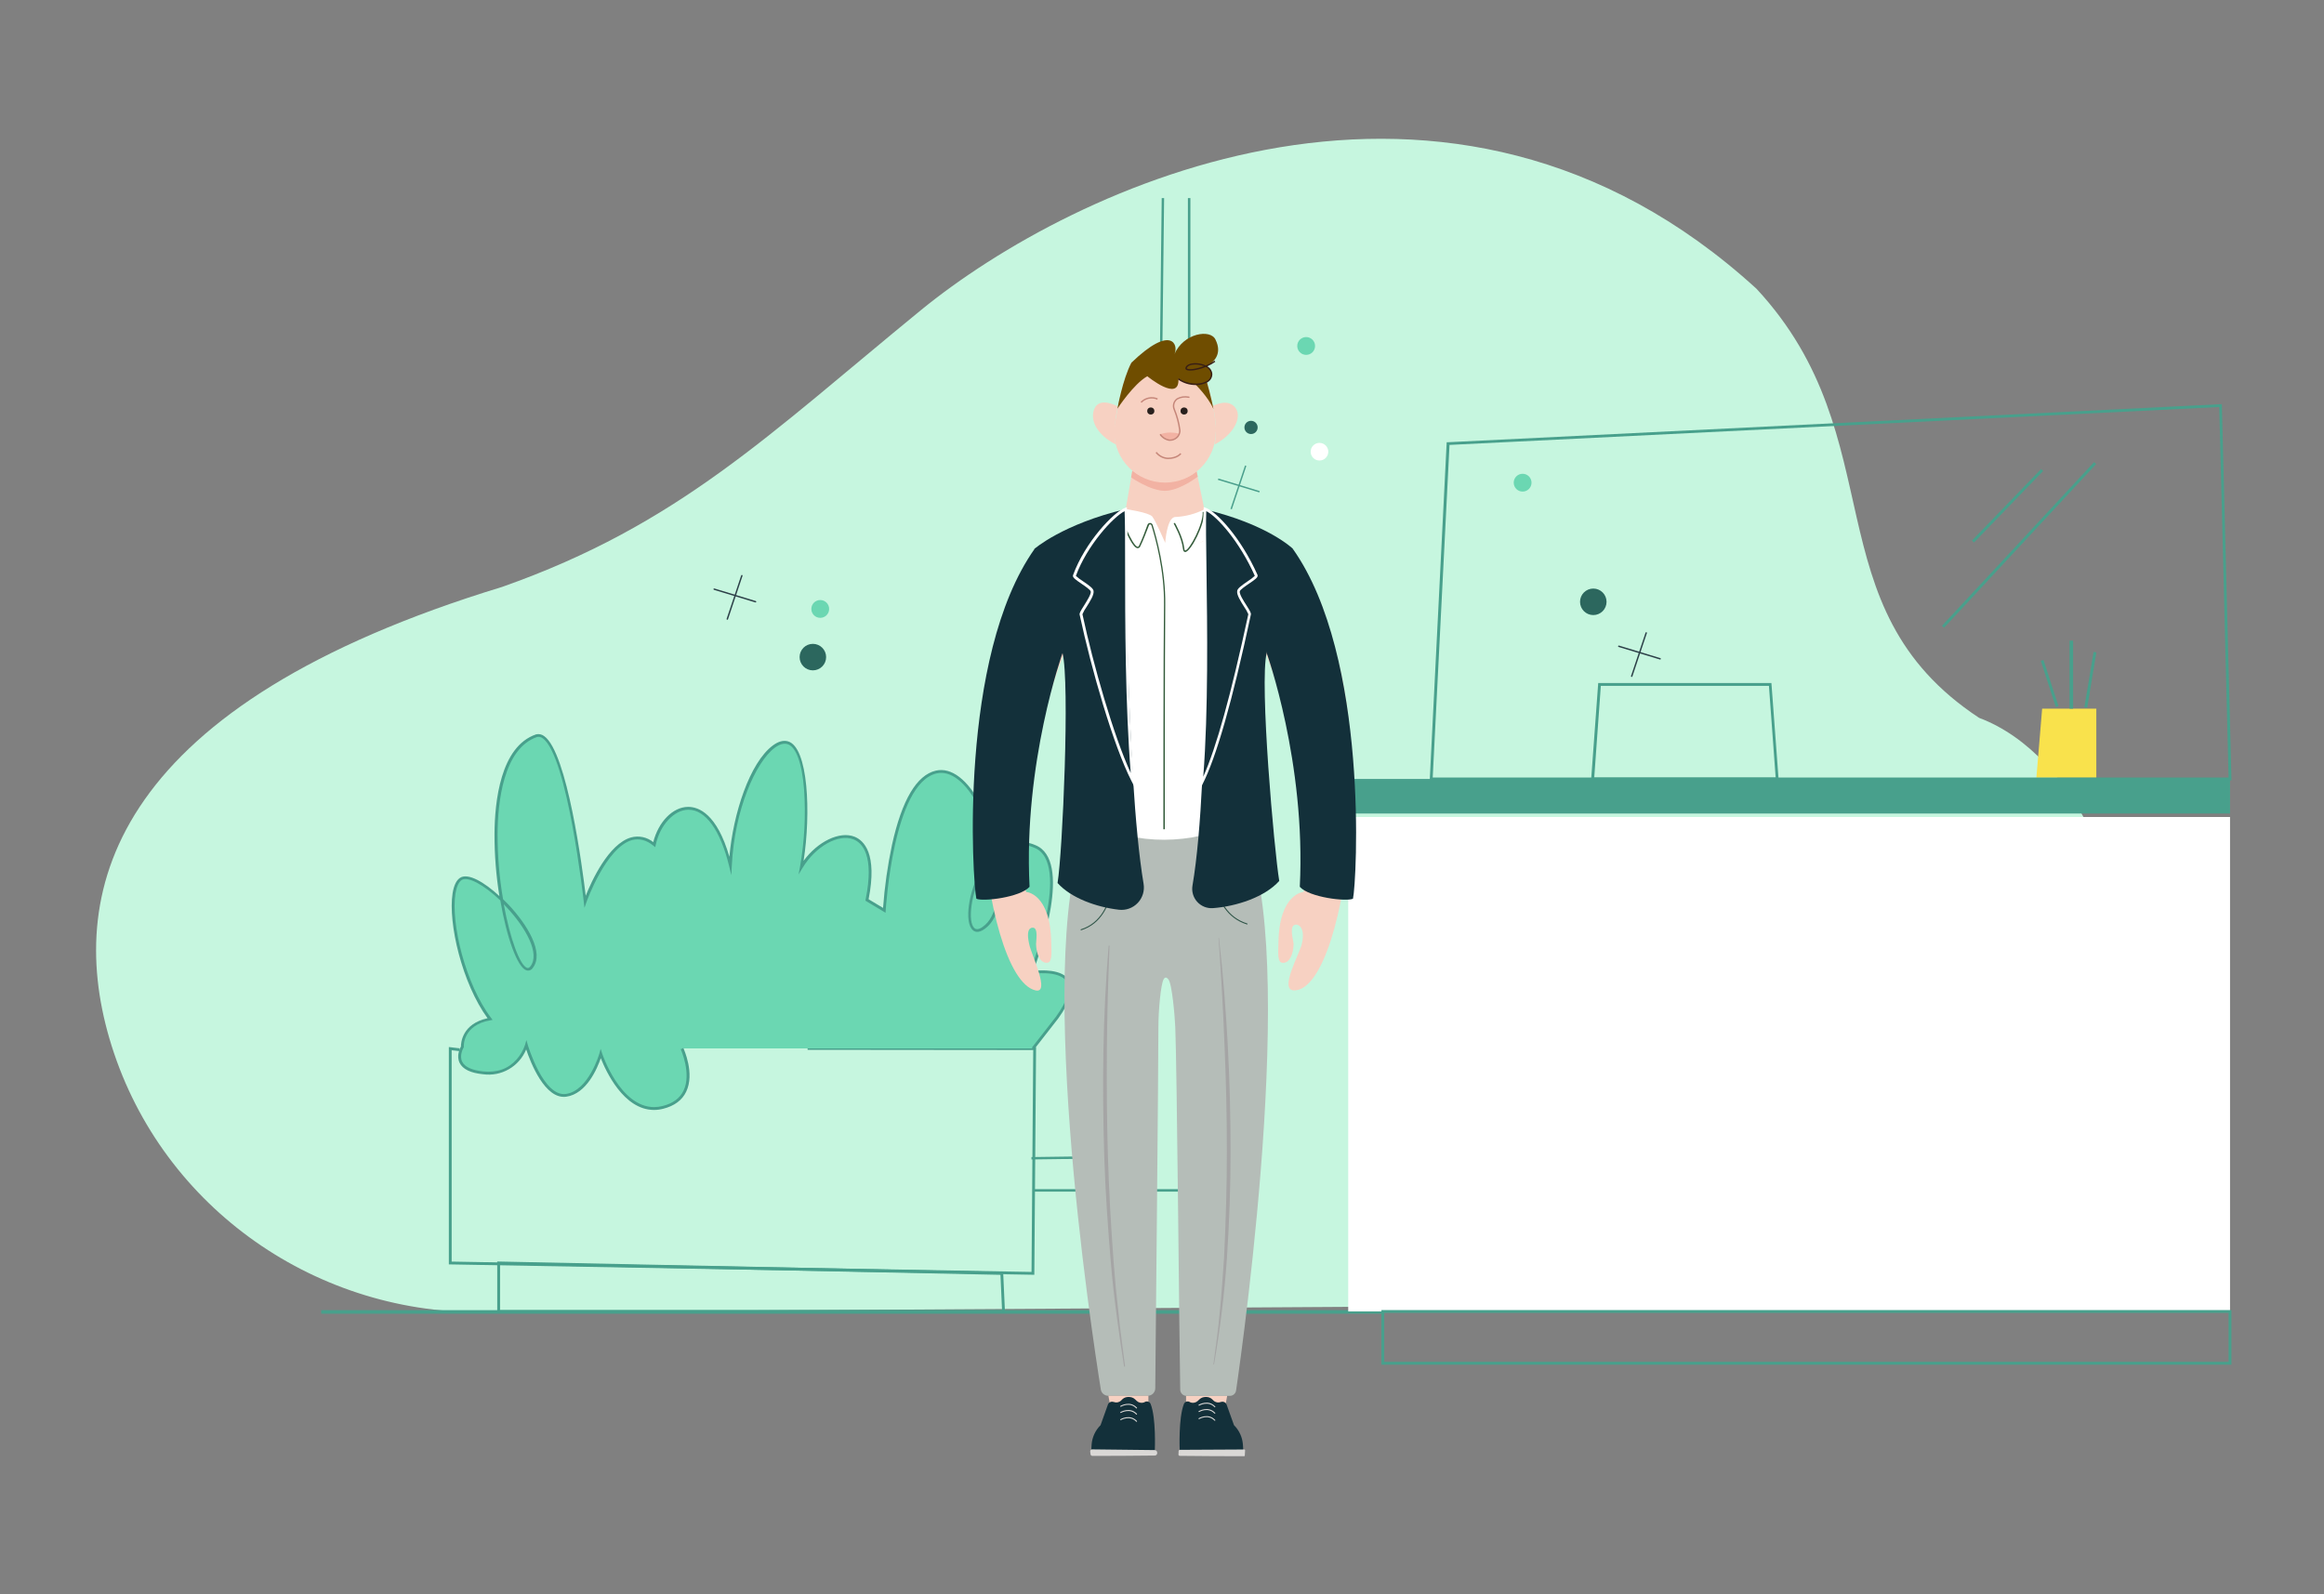 <?xml version="1.0" encoding="UTF-8"?>
<svg width="653px" height="448px" viewBox="0 0 653 448" version="1.1" xmlns="http://www.w3.org/2000/svg" xmlns:xlink="http://www.w3.org/1999/xlink">
    <rect x="0" y="0" width="653" height="448" fill="#808080" stroke="none"/>
    <title>Ilustracion_banco_Gestor mostrador</title>
    <g id="Ilustracion_banco_Gestor-mostrador" stroke="none" stroke-width="1" fill="none" fill-rule="evenodd">
        <g transform="translate(27, 39)" fill-rule="nonzero">
            <g id="fondo">
                <path d="M423.568,327.822 L108.227,329.762 C60.195,330.054 17.16,298.893 3.72,252.776 C-8.751,209.986 5.857,158.952 114.129,125.925 C163.67,108.45 188.921,83.183 231.687,48.217 C274.452,13.252 379.841,-37.012 466.532,42.141 C505.731,84.35 481.624,131.469 529.1,162.741 C583.367,183.099 608.864,327.274 423.568,327.822 Z" id="Path" fill="#C6F6DF"></path>
                <polygon id="Path" fill="#48A08C" points="307.48 295.883 263.578 295.883 263.578 295.184 306.781 295.184 306.781 16.667 307.48 16.667"></polygon>
                <polygon id="Path" fill="#48A08C" points="262.824 286.836 262.816 286.169 296.328 285.716 299.417 16.667 300.093 16.675 296.995 286.383"></polygon>
                <rect id="Rectangle" fill="#48A08C" x="63.253" y="329.188" width="298.295" height="1"></rect>
                <polygon id="Path" fill="#48A08C" points="263.626 319.252 263.229 319.244 99.116 316.329 99.116 255.246 102.167 255.612 102.071 256.398 99.911 256.144 99.911 315.542 262.84 318.449 263.316 256.088 199.922 256.025 199.922 255.23 264.118 255.294"></polygon>
                <path d="M255.389,329.959 L112.715,329.959 L112.715,315.526 L113.12,315.526 L254.865,318.449 L255.389,329.959 Z M113.509,329.165 L254.555,329.165 L254.11,319.26 L113.517,316.36 L113.509,329.165 Z" id="Shape" fill="#48A08C"></path>
                <path d="M102.913,255.206 C102.913,255.206 102.429,248.892 110.69,247.438 C101.452,235.293 97.568,211.488 102.429,208.08 C107.29,204.672 128.172,225.555 122.342,232.862 C116.512,240.17 102.429,175.045 123.804,167.729 C132.064,165.783 137.402,214.371 137.402,214.371 C137.402,214.371 146.14,189.589 156.839,198.334 C159.27,187.158 172.384,180.359 178.214,204.164 C179.183,184.243 188.421,168.214 194.243,169.675 C200.065,171.137 200.597,191.535 198.135,204.625 C204.934,193.457 221.456,190.049 216.595,213.855 L221.456,216.77 C221.456,216.77 223.394,180.819 236.024,177.904 C248.653,174.989 259.853,212.401 250.115,221.146 C240.376,229.892 246.231,191.995 263.721,198.795 C274.889,203.171 262.744,234.26 262.744,234.26 C262.744,234.26 281.212,231.345 270.036,246.89 L263.237,255.627 L164.583,255.627 C164.583,255.627 170.898,269.234 159.238,272.149 C147.577,275.064 141.763,257.057 141.763,257.057 C141.763,257.057 138.848,267.741 132.049,268.718 C125.249,269.695 120.896,254.722 120.896,254.722 C120.896,254.722 118.466,263.459 108.751,262.498 C99.037,261.537 102.913,255.206 102.913,255.206 Z" id="Path" fill="#6BD7B2"></path>
                <path d="M156.767,272.927 C148.213,272.927 143.209,261.95 141.811,258.384 C140.834,261.211 137.839,268.392 132.12,269.202 C126.099,270.076 122.024,259.448 120.849,255.921 C118.869,260.747 113.869,263.615 108.704,262.887 C105.225,262.546 103.024,261.474 102.151,259.71 C101.174,257.732 102.23,255.604 102.516,255.095 C102.516,254.182 102.754,248.741 109.991,247.152 C102.842,237.374 98.87,220.424 100.165,212.075 C100.507,209.907 101.19,208.445 102.198,207.738 C104.462,206.15 109.149,208.97 113.319,212.814 C112.393,207.051 111.933,201.224 111.945,195.387 C111.992,186.395 113.581,170.763 123.637,167.372 C124.433,167.187 125.271,167.371 125.916,167.872 C132.398,172.455 136.648,204.943 137.577,212.727 C139.166,208.708 143.987,198.119 150.334,196.34 C152.498,195.754 154.812,196.245 156.553,197.659 C158.007,191.94 162.034,187.809 166.299,187.754 L166.387,187.754 C169.302,187.754 174.457,189.676 177.944,201.773 C179,189.708 183.623,175.339 190.16,170.493 C191.646,169.389 193.036,168.992 194.307,169.31 C200.192,170.787 200.86,189.803 198.794,202.909 C202.766,197.492 208.89,194.497 213.092,196.134 C215.673,197.15 219.605,200.78 217.063,213.712 L221.122,216.142 C221.556,210.177 222.397,204.248 223.64,198.397 C226.413,185.823 230.559,178.818 235.96,177.571 C240.305,176.562 244.944,180.104 248.669,187.277 C250.703,191.301 252.204,195.574 253.133,199.986 C256.141,197.495 260.297,196.914 263.872,198.485 C274.524,202.655 265.072,229.272 263.364,233.839 C265.397,233.617 271.418,233.252 273.404,236.469 C274.834,238.788 273.809,242.386 270.362,247.184 L263.554,255.921 L262.927,255.437 L269.726,246.699 C272.959,242.204 273.968,238.891 272.729,236.874 C270.656,233.514 262.895,234.689 262.816,234.705 L262.133,234.809 L262.387,234.165 C262.506,233.855 274.262,203.394 263.578,199.216 C260.137,197.703 256.131,198.323 253.308,200.804 C253.677,202.617 253.942,204.45 254.102,206.293 C254.674,213.442 253.363,218.795 250.417,221.448 C248.359,223.299 247.096,223.037 246.397,222.441 C243.863,220.376 245.079,211.488 248.78,205.141 C249.756,203.412 250.997,201.847 252.458,200.502 C251.552,196.037 250.048,191.714 247.986,187.65 C244.435,180.827 240.122,177.436 236.159,178.349 C223.958,181.161 221.909,216.476 221.861,216.849 L221.821,217.508 L216.158,214.109 L216.214,213.831 C218.779,201.257 215.189,197.818 212.814,196.888 C208.604,195.236 202.17,198.818 198.516,204.887 L197.388,206.738 L197.786,204.609 C199.05,197.43 199.434,190.124 198.929,182.853 C198.342,175.347 196.61,170.692 194.164,170.088 C193.139,169.834 191.971,170.184 190.692,171.137 C185.363,175.108 179.389,188.548 178.627,204.22 L178.492,206.944 L177.848,204.291 C175.394,194.283 171.24,188.556 166.45,188.556 L166.371,188.556 C162.399,188.604 158.428,192.853 157.244,198.445 L157.109,199.081 L156.601,198.667 C154.647,197.079 152.629,196.547 150.604,197.079 C143.296,199.12 137.847,214.339 137.799,214.49 L137.22,216.134 L137.029,214.403 C136.981,213.99 132.446,173.393 125.511,168.5 C125.067,168.139 124.484,167.996 123.923,168.11 C114.391,171.367 112.858,186.586 112.802,195.363 C112.795,201.51 113.314,207.645 114.351,213.704 C114.899,214.228 115.432,214.768 115.94,215.292 C121.151,220.853 126.044,228.796 122.676,233.045 C122.291,233.65 121.541,233.91 120.865,233.673 C118.371,232.791 115.376,224.538 113.581,214.045 C108.942,209.613 104.367,207.151 102.667,208.342 C101.873,208.914 101.269,210.233 100.967,212.147 C99.665,220.495 103.771,237.565 111.015,247.097 L111.412,247.621 L110.769,247.732 C102.961,249.106 103.318,255.024 103.326,255.079 L103.326,255.294 L103.263,255.405 C103.263,255.405 101.976,257.55 102.874,259.377 C103.62,260.87 105.606,261.759 108.791,262.109 C112.675,262.498 115.821,261.362 118.148,258.741 C119.211,257.544 120.021,256.144 120.531,254.627 L120.904,253.284 L121.294,254.619 C121.333,254.77 125.662,269.345 132.033,268.424 C138.403,267.502 141.39,257.16 141.421,257.057 L141.771,255.77 L142.184,257.033 C142.232,257.2 147.204,272.125 156.799,272.125 C157.603,272.119 158.403,272.015 159.182,271.815 C162.066,271.101 164.043,269.639 165.076,267.478 C167.371,262.673 164.282,255.921 164.282,255.85 L165.004,255.516 C165.139,255.81 168.277,262.665 165.799,267.82 C164.655,270.203 162.494,271.792 159.373,272.586 C158.522,272.809 157.647,272.924 156.767,272.927 Z M114.542,215.102 C116.329,224.872 119.093,232.283 121.087,232.99 C121.309,233.061 121.619,233.093 122.001,232.608 C124.86,229.042 120.698,221.647 115.312,215.928 L114.542,215.102 Z M252.569,201.471 C251.325,202.689 250.256,204.074 249.392,205.586 C245.73,211.893 244.833,220.241 246.834,221.869 C247.668,222.544 248.915,221.718 249.821,220.908 C253.546,217.564 254.118,209.637 252.601,201.471 L252.569,201.471 Z" id="Shape" fill="#48A08C"></path>
                <rect id="Rectangle" fill="#48A08C" x="343.081" y="179.906" width="256.514" height="9.714"></rect>
                <rect id="Rectangle" fill="#FFFFFF" x="351.826" y="190.597" width="247.769" height="138.941"></rect>
                <path d="M599.992,344.511 L361.151,344.511 L361.151,329.165 L599.992,329.165 L599.992,344.511 Z M361.945,343.716 L599.198,343.716 L599.198,329.959 L361.945,329.959 L361.945,343.716 Z" id="Shape" fill="#48A08C"></path>
                <polygon id="Rectangle" fill="#48A08C" transform="translate(537.086, 103.134) rotate(-45.95) translate(-537.086, -103.134) " points="523.114 102.737 551.058 102.737 551.058 103.532 523.114 103.532"></polygon>
                <polygon id="Rectangle" fill="#48A08C" transform="translate(540.319, 114.138) rotate(-47.1) translate(-540.319, -114.138) " points="508.924 113.741 571.714 113.741 571.714 114.536 508.924 114.536"></polygon>
                <polygon id="Path" fill="#F9E24C" points="562.024 179.58 545.185 179.58 546.805 160.151 562.024 160.151"></polygon>
                <polygon id="Rectangle" fill="#48A08C" transform="translate(548.908, 153.078) rotate(-18) translate(-548.908, -153.078) " points="548.511 146.267 549.305 146.267 549.305 159.889 548.511 159.889"></polygon>
                <rect id="Rectangle" fill="#48A08C" x="554.502" y="141.04" width="1" height="19.111"></rect>
                <polygon id="Rectangle" fill="#48A08C" transform="translate(560.361, 152.035) rotate(-80.56) translate(-560.361, -152.035) " points="552.481 151.637 568.24 151.637 568.24 152.432 552.481 152.432"></polygon>
                <path d="M600,180.303 L374.726,180.303 L379.492,85.28 L379.849,85.28 L597.307,74.573 L597.307,74.986 L600,180.303 Z M375.568,179.509 L599.19,179.509 L596.569,75.383 L380.286,86.034 L375.568,179.509 Z" id="Shape" fill="#48A08C"></path>
                <path d="M472.775,180.303 L420.065,180.303 L422.067,152.947 L470.734,152.947 L472.775,180.303 Z M420.955,179.509 L471.926,179.509 L470.035,153.741 L422.805,153.741 L420.955,179.509 Z" id="Shape" fill="#48A08C"></path>
                <path d="M439.414,146.338 L439.414,146.338 L427.778,142.804 C427.676,142.77 427.619,142.66 427.651,142.557 C427.681,142.452 427.792,142.392 427.897,142.422 L439.526,145.957 C439.621,145.985 439.681,146.078 439.667,146.176 C439.653,146.274 439.569,146.346 439.47,146.346 L439.414,146.338 Z" id="Path" fill="#2C4048"></path>
                <path d="M431.471,151.239 L431.408,151.239 C431.357,151.223 431.315,151.187 431.291,151.139 C431.267,151.091 431.263,151.036 431.281,150.985 L435.371,138.792 C435.406,138.69 435.515,138.634 435.618,138.665 C435.669,138.682 435.711,138.718 435.735,138.766 C435.759,138.814 435.762,138.869 435.745,138.92 L431.662,151.112 C431.632,151.191 431.555,151.242 431.471,151.239 Z" id="Path" fill="#2C4048"></path>
                <path d="M185.323,130.293 L185.236,130.293 L173.607,126.759 C173.555,126.746 173.511,126.712 173.485,126.665 C173.46,126.618 173.455,126.563 173.472,126.512 C173.502,126.407 173.613,126.347 173.718,126.377 L185.355,129.912 C185.451,129.94 185.512,130.036 185.496,130.135 C185.479,130.234 185.392,130.306 185.291,130.301 L185.323,130.293 Z" id="Path" fill="#2C4048"></path>
                <path d="M177.364,135.162 L177.292,135.162 C177.19,135.128 177.134,135.019 177.165,134.916 L181.264,122.708 C181.298,122.606 181.407,122.549 181.51,122.581 C181.563,122.595 181.606,122.631 181.631,122.679 C181.655,122.728 181.657,122.784 181.637,122.835 L177.555,135.027 C177.527,135.109 177.45,135.164 177.364,135.162 Z" id="Path" fill="#2C4048"></path>
                <circle id="Oval" fill="#FFFFFF" cx="343.748" cy="87.941" r="2.478"></circle>
                <circle id="Oval" fill="#FFFFFF" cx="281.109" cy="136.346" r="2.478"></circle>
                <circle id="Oval" fill="#6BD7B2" cx="340.007" cy="58.226" r="2.502"></circle>
                <circle id="Oval" fill="#6BD7B2" cx="203.473" cy="132.128" r="2.502"></circle>
                <circle id="Oval" fill="#6BD7B2" cx="400.827" cy="96.646" r="2.502"></circle>
                <circle id="Oval" fill="#2C675E" cx="420.685" cy="130.127" r="3.725"></circle>
                <circle id="Oval" fill="#2C675E" cx="201.4" cy="145.663" r="3.725"></circle>
                <circle id="Oval" fill="#2C675E" cx="324.518" cy="81.118" r="1.859"></circle>
                <circle id="Oval" fill="#2C675E" cx="278.003" cy="130.961" r="1.859"></circle>
                <polygon id="Rectangle" fill="#499E8B" transform="translate(321.08, 97.429) rotate(-73.11) translate(-321.08, -97.429) " points="320.881 91.353 321.278 91.353 321.278 103.506 320.881 103.506"></polygon>
                <polygon id="Path" fill="#499E8B" points="319.124 104.129 318.743 104.01 322.834 91.809 323.207 91.936"></polygon>
            </g>
            <g id="personaje" transform="translate(246.337, 54.82)">
                <polygon id="Path" fill="#F7D1C2" points="59.919 298.428 59.943 303.464 70.563 303.464 71.492 298.373"></polygon>
                <path d="M32.793,137.39 C16.367,169.957 33.524,281.303 35.971,296.665 C36.138,297.68 37.015,298.426 38.044,298.428 L49.164,298.428 C50.314,298.428 51.252,297.505 51.269,296.355 C51.404,282.725 52.151,206.296 52.151,194.811 C52.151,190.1 52.818,182.809 53.62,181.379 C53.993,180.727 54.454,180.775 54.939,181.379 C56.027,182.658 56.774,192.086 56.893,194.834 C57.377,206.415 58.029,284.115 58.283,296.728 C58.3,297.689 59.086,298.457 60.046,298.452 L72.231,298.452 C73.109,298.457 73.855,297.812 73.978,296.943 C76.115,282.296 92.494,165.405 74.82,137.477 C61.404,141.512 46.336,142.767 32.793,137.39 Z" id="Path" fill="#B5BDB8"></path>
                <path d="M30.426,167.605 C30.366,167.603 30.313,167.566 30.291,167.51 C30.279,167.474 30.282,167.435 30.301,167.402 C30.319,167.369 30.35,167.344 30.387,167.335 C41.563,163.84 39.378,146.278 39.354,146.103 C39.35,146.066 39.361,146.027 39.385,145.998 C39.409,145.968 39.443,145.949 39.481,145.945 C39.518,145.938 39.555,145.947 39.584,145.97 C39.613,145.993 39.631,146.027 39.632,146.064 C39.632,146.246 41.872,164.039 30.466,167.598 L30.426,167.605 Z" id="Path" fill="#2C5245"></path>
                <path d="M77.06,165.969 L77.021,165.969 C65.622,162.403 67.37,146.111 67.393,145.937 C67.395,145.9 67.413,145.865 67.442,145.843 C67.471,145.82 67.508,145.811 67.544,145.818 C67.582,145.819 67.617,145.837 67.641,145.865 C67.665,145.894 67.676,145.931 67.672,145.968 C67.672,146.135 65.924,162.204 77.1,165.699 C77.137,165.708 77.168,165.732 77.186,165.766 C77.204,165.799 77.208,165.838 77.195,165.874 C77.177,165.933 77.122,165.972 77.06,165.969 Z" id="Path" fill="#2C5245"></path>
                <polygon id="Path" fill="#F7D1C2" points="49.347 298.428 49.315 303.567 39.053 303.528 38.099 298.428"></polygon>
                <path d="M51.15,313.536 L51.15,313.536 C51.11,313.536 51.245,314.33 51.237,315.204 L33.357,315.204 C33.448,314.605 33.432,313.994 33.31,313.401 L33.31,313.401 L33.389,312.114 L33.389,312.066 C33.561,310.033 34.451,308.127 35.899,306.689 L37.964,300.914 C38.199,300.272 38.91,299.941 39.553,300.176 L39.632,300.176 C40.339,300.452 41.141,300.287 41.682,299.755 L41.952,299.485 C42.298,299.133 42.745,298.897 43.231,298.809 C43.715,298.729 44.211,298.756 44.684,298.889 C45.037,298.999 45.358,299.193 45.621,299.453 L46.042,299.858 C46.575,300.36 47.336,300.539 48.036,300.327 L48.425,300.136 C48.709,299.999 49.037,299.986 49.331,300.101 C49.625,300.215 49.858,300.447 49.974,300.74 C51.531,304.711 51.15,313.536 51.15,313.536 Z" id="Path" fill="#13303A"></path>
                <path d="M58.132,313.536 L58.132,313.536 C58.18,313.536 58.037,314.33 58.044,315.204 L75.924,315.204 C75.828,314.605 75.847,313.993 75.98,313.401 L75.98,313.401 L75.893,312.114 L75.893,312.066 C75.727,310.033 74.839,308.126 73.391,306.689 L71.317,300.914 C71.083,300.272 70.371,299.941 69.729,300.176 L69.649,300.176 C68.946,300.453 68.145,300.288 67.608,299.755 L67.33,299.485 C66.986,299.134 66.542,298.898 66.059,298.809 C65.572,298.728 65.073,298.756 64.598,298.889 C64.247,299 63.928,299.193 63.668,299.453 L63.239,299.858 C62.707,300.36 61.946,300.539 61.246,300.327 L60.864,300.136 C60.58,299.999 60.252,299.986 59.958,300.101 C59.665,300.215 59.432,300.447 59.315,300.74 C57.759,304.711 58.132,313.536 58.132,313.536 Z" id="Path" fill="#13303A"></path>
                <path d="M32.984,314.06 C32.973,313.912 33.025,313.765 33.128,313.658 C33.231,313.55 33.375,313.491 33.524,313.496 L51.126,313.695 C51.316,313.699 51.496,313.78 51.624,313.919 C51.753,314.058 51.82,314.244 51.809,314.434 C51.813,314.51 51.813,314.587 51.809,314.664 C51.749,314.984 51.475,315.218 51.15,315.228 C48.6,315.299 36.225,315.323 33.612,315.331 C33.335,315.332 33.104,315.122 33.079,314.847 C33.032,314.608 33,314.314 32.984,314.06 Z" id="Path" fill="#DAD8D6"></path>
                <polyline id="Path" fill="#F7D1C2" points="44.883 38.157 42.317 53.066 65.821 52.947 62.763 38.157"></polyline>
                <path d="M44.827,38.435 C47.496,40.319 50.657,41.382 53.922,41.493 C55.717,41.493 59.951,41.286 62.858,38.554 L63.207,40.143 C63.207,40.143 58.052,44.114 53.962,44.114 C49.871,44.114 44.486,40.349 44.486,40.349 L44.827,38.435 Z" id="Path" fill="#F2B2A3"></path>
                <path d="M38.417,172.038 C38.02,181.911 37.742,191.752 37.67,201.618 C37.599,211.483 37.67,221.333 37.972,231.19 C38.274,241.047 38.83,250.889 39.561,260.714 L40.18,268.086 L40.975,275.441 L41.364,279.111 L41.833,282.772 L42.778,290.112 C42.785,290.149 42.776,290.187 42.753,290.217 C42.73,290.247 42.696,290.267 42.659,290.271 C42.623,290.278 42.586,290.27 42.556,290.249 C42.526,290.228 42.506,290.196 42.5,290.159 C40.975,280.405 39.593,270.619 38.767,260.77 C37.941,250.921 37.249,241.079 36.94,231.206 C36.63,221.333 36.535,211.459 36.701,201.586 C36.868,191.713 37.361,181.839 38.163,172.022 L38.163,172.022 C38.171,171.945 38.236,171.887 38.314,171.887 C38.38,171.906 38.424,171.969 38.417,172.038 L38.417,172.038 Z" id="Path" fill="#A5A5A5"></path>
                <path d="M69.165,169.798 C70.324,179.742 71.087,189.727 71.635,199.719 C72.183,209.712 72.429,219.736 72.429,229.744 C72.429,239.753 72.088,249.769 71.405,259.761 C70.722,269.754 69.506,279.706 67.791,289.572 C67.787,289.595 67.774,289.616 67.754,289.629 C67.735,289.643 67.711,289.648 67.687,289.643 C67.641,289.631 67.61,289.587 67.616,289.54 C68.267,284.583 69.014,279.643 69.411,274.655 C69.951,269.682 70.205,264.694 70.595,259.714 C71.079,249.729 71.389,239.737 71.389,229.744 C71.389,219.752 71.159,209.759 70.722,199.767 C70.523,194.771 70.309,189.783 70.007,184.786 C69.705,179.79 69.443,174.802 69.038,169.822 C69.036,169.798 69.043,169.775 69.058,169.757 C69.072,169.739 69.094,169.728 69.117,169.726 C69.144,169.74 69.163,169.767 69.165,169.798 L69.165,169.798 Z" id="Path" fill="#A5A5A5"></path>
                <path d="M14.953,156.827 C11.236,128.938 24.882,85.593 30.919,80.152 L15.152,71.351 C-6.366,94.99 2.03,180.855 17.614,184.508 C21.832,185.501 16.574,174.619 15.914,171.799 C14.778,167.034 16.351,166.883 16.86,166.883 C18.488,166.883 17.749,170.664 17.773,171.482 C17.852,174.286 18.877,176.796 20.791,176.74 C22.332,176.74 22.134,174.23 22.046,171.18 C21.848,157.129 14.953,156.827 14.953,156.827 Z" id="Path" fill="#F7D1C2"></path>
                <path d="M92.994,156.827 C96.704,128.938 83.065,85.593 77.021,80.152 L92.494,70.739 C116.132,97.111 105.997,184.508 90.301,184.508 C85.972,184.508 91.747,174.389 92.414,171.593 C93.55,166.827 91.493,166.033 90.977,166.033 C88.53,165.866 90.182,170.687 90.143,171.506 C90.063,174.309 89.038,176.819 87.124,176.764 C85.583,176.764 85.79,174.254 85.877,171.204 C86.068,157.129 92.994,156.827 92.994,156.827 Z" id="Path" fill="#F7D1C2"></path>
                <path d="M53.954,48.761 L53.692,48.761 C34.787,48.848 25.645,90.001 25.645,90.001 L32.793,137.422 C46.622,143.856 60.968,143.649 74.844,137.485 L81.993,90.001 C81.993,90.001 71.548,48.809 53.954,48.761 Z" id="Path" fill="#FFFFFF"></path>
                <path d="M38.187,50.985 C49.08,46.982 61.086,47.266 71.778,51.779 C71.778,51.779 68.418,60.374 54.073,60.374 C41.364,60.366 38.187,50.985 38.187,50.985 Z" id="Path" fill="#F7D1C2"></path>
                <circle id="Oval" fill="#F7D1C2" cx="54.009" cy="27.537" r="14.266"></circle>
                <path d="M39.775,27.537 C40.351,20.856 41.959,14.305 44.541,8.116 L63.819,8.116 C63.819,8.116 68.299,18.871 68.299,27.537" id="Path" fill="#F7D1C2"></path>
                <path d="M40.76,20.428 C40.76,20.428 35.669,17.489 34.16,21.055 C32.833,24.233 34.819,28.307 40.196,31.095 C39.815,29.864 39.577,25.353 40.76,20.428 Z" id="Path" fill="#F7D1C2"></path>
                <path d="M67.465,20.261 C67.465,20.261 71.913,17.775 73.97,21.055 C75.559,23.637 73.311,28.307 67.934,31.095 C68.307,29.864 68.649,25.194 67.465,20.261 Z" id="Path" fill="#F7D1C2"></path>
                <path d="M47.448,19.371 L47.139,19.117 C48.388,17.812 50.316,17.419 51.976,18.132 L51.841,18.506 C50.341,17.839 48.583,18.185 47.448,19.371 L47.448,19.371 Z" id="Path" fill="#C58679"></path>
                <path d="M58.116,28.109 C58.126,28.1 58.132,28.087 58.132,28.073 C58.132,28.059 58.126,28.046 58.116,28.037 C57.246,27.849 56.361,27.745 55.471,27.728 C54.546,27.745 53.628,27.898 52.746,28.18 C52.721,28.185 52.699,28.203 52.691,28.228 C52.683,28.253 52.689,28.28 52.707,28.299 C53.375,29.233 54.428,29.816 55.574,29.888 C56.869,29.872 57.909,28.419 58.116,28.109 Z" id="Path" fill="#F2B2A3"></path>
                <ellipse id="Oval" fill="#29211E" cx="50.014" cy="21.683" rx="1" ry="1"></ellipse>
                <ellipse id="Oval" fill="#29211E" cx="59.371" cy="21.683" rx="1" ry="1"></ellipse>
                <path d="M40.641,21.032 C40.641,21.032 45.129,14.113 49.037,11.913 C49.037,11.913 58.156,19.403 57.774,12.644 C61.341,15.281 67.306,14.359 67.139,11.262 C66.973,8.164 60.547,7.6 59.991,9.554 C59.435,11.508 72.04,9.451 68.212,1.658 C66.83,-1.463 59.18,-0.216 56.654,5.725 C57.878,3.199 55.924,-2.822 44.565,8.108 C42.111,12.731 40.641,21.032 40.641,21.032 Z" id="Path" fill="#6F4D00"></path>
                <path d="M54.796,35.202 C53.444,35.136 52.188,34.483 51.356,33.415 L51.674,33.177 C52.438,34.136 53.572,34.728 54.796,34.805 C57.314,34.805 58.267,33.534 58.275,33.518 L58.6,33.748 C58.561,33.812 57.536,35.202 54.796,35.202 Z" id="Path" fill="#C58679"></path>
                <path d="M55.423,30.079 L55.153,30.079 C54.065,29.888 53.102,29.263 52.484,28.347 L52.794,28.101 C53.352,28.938 54.227,29.511 55.217,29.69 C55.929,29.742 56.632,29.501 57.163,29.022 C57.745,28.529 58.043,27.779 57.957,27.021 C57.699,25.073 57.189,23.166 56.44,21.349 C55.922,20.194 56.299,18.833 57.338,18.108 C58.351,17.555 59.527,17.378 60.658,17.608 L60.833,17.608 L60.912,17.989 C60.81,18.014 60.704,18.014 60.602,17.989 C59.568,17.774 58.492,17.929 57.56,18.426 C56.676,19.042 56.359,20.202 56.805,21.182 C57.568,23.038 58.088,24.984 58.354,26.973 C58.453,27.854 58.111,28.728 57.441,29.308 C56.882,29.798 56.166,30.071 55.423,30.079 Z" id="Path" fill="#C58679"></path>
                <path d="M62.437,14.113 C62.437,14.113 66.099,17.6 67.632,21.151 C67.187,18.99 65.86,13.208 65.098,11.619 L62.437,14.113 Z" id="Path" fill="#6F4D00"></path>
                <path d="M62.62,14.391 C60.828,14.403 59.079,13.847 57.623,12.803 L57.862,12.485 C60.284,14.272 63.748,14.328 65.559,13.351 C66.387,12.992 66.919,12.172 66.909,11.269 C66.803,10.403 66.247,9.657 65.447,9.308 C63.065,10.285 60.682,10.571 59.967,10.102 C59.771,9.976 59.683,9.736 59.752,9.514 C60.07,8.418 61.841,8.108 63.35,8.283 C64.081,8.364 64.793,8.568 65.455,8.887 C66.318,8.525 67.139,8.07 67.902,7.528 L68.132,7.854 C67.431,8.353 66.68,8.779 65.892,9.125 C66.692,9.559 67.223,10.363 67.306,11.269 C67.326,12.333 66.697,13.301 65.718,13.716 C64.754,14.185 63.691,14.416 62.62,14.391 L62.62,14.391 Z M62.516,8.616 C61.269,8.616 60.316,8.99 60.134,9.609 C60.121,9.638 60.12,9.67 60.132,9.699 C60.144,9.727 60.168,9.75 60.197,9.76 C60.705,10.118 62.779,9.895 64.963,9.069 C64.435,8.861 63.882,8.725 63.319,8.664 C63.052,8.632 62.785,8.616 62.516,8.616 L62.516,8.616 Z" id="Shape" fill="#381E15"></path>
                <path d="M76.314,313.528 L58.195,313.623 C57.992,313.623 57.826,313.786 57.822,313.989 C57.822,314.259 57.822,314.632 57.782,314.91 C57.776,315.013 57.811,315.113 57.88,315.19 C57.949,315.266 58.045,315.311 58.148,315.315 C60.666,315.387 74.471,315.418 76.234,315.418 C76.284,315.421 76.333,315.402 76.369,315.368 C76.405,315.333 76.425,315.286 76.425,315.236 C76.425,314.878 76.504,314.1 76.512,313.727 C76.514,313.673 76.494,313.621 76.457,313.584 C76.419,313.546 76.367,313.526 76.314,313.528 Z" id="Path" fill="#DAD8D6"></path>
                <path d="M42.953,49.245 C42.953,49.245 49.498,50.183 50.435,51.35 C51.372,52.518 54.065,58.737 54.065,58.737 C54.065,58.737 54.51,51.589 56.877,51.469 C59.788,51.342 62.636,50.583 65.225,49.245 L65.074,58.03 C65.074,58.03 58.632,62.002 54.883,62.129 C51.134,62.256 43.167,60.143 43.167,60.143 L42.953,49.245" id="Path" fill="#FFFFFF"></path>
                <path d="M53.946,139.225 L53.549,139.225 C53.549,138.716 53.549,88.294 53.723,76.133 C53.858,66.514 51.301,57.316 50.189,53.805 C50.144,53.657 50.01,53.554 49.855,53.551 C49.697,53.537 49.55,53.636 49.506,53.789 C48.902,55.377 47.782,58.277 47.067,59.699 C46.96,60.017 46.664,60.233 46.328,60.239 C45.018,60.239 43.215,55.957 43.016,55.473 L43.382,55.314 C44.104,57.053 45.55,59.818 46.344,59.842 C46.4,59.842 46.551,59.842 46.71,59.524 C47.417,58.11 48.537,55.235 49.093,53.646 C49.204,53.337 49.504,53.137 49.831,53.153 C50.15,53.174 50.426,53.384 50.53,53.686 C51.642,57.212 54.216,66.466 54.081,76.133 C53.946,88.294 53.946,138.716 53.946,139.225 Z" id="Path" fill="#335B3A"></path>
                <path d="M59.673,61.311 C59.458,61.311 59.133,61.184 59.053,60.453 C58.712,57.196 56.464,53.368 56.44,53.304 L56.789,53.106 C56.877,53.265 59.093,57.077 59.45,60.39 C59.45,60.58 59.538,60.906 59.689,60.89 C60.904,60.787 64.82,53.368 64.59,50.056 L64.987,50.056 C65.217,53.439 61.301,61.176 59.72,61.319 L59.673,61.311 Z" id="Path" fill="#335B3A"></path>
                <path d="M46.011,305.752 C45.971,305.751 45.934,305.734 45.907,305.704 C44.128,303.814 41.658,305.243 41.626,305.259 C41.56,305.296 41.476,305.276 41.435,305.212 C41.398,305.145 41.419,305.062 41.483,305.021 C41.483,305.021 44.184,303.432 46.114,305.513 C46.167,305.569 46.167,305.657 46.114,305.712 C46.086,305.739 46.049,305.753 46.011,305.752 L46.011,305.752 Z" id="Path" fill="#DAD8D6"></path>
                <path d="M46.011,303.734 C45.971,303.733 45.934,303.716 45.907,303.687 C44.128,301.804 41.658,303.234 41.626,303.242 C41.595,303.262 41.557,303.268 41.521,303.259 C41.484,303.25 41.454,303.226 41.435,303.194 C41.398,303.128 41.419,303.044 41.483,303.003 C41.483,303.003 44.184,301.415 46.114,303.496 C46.167,303.551 46.167,303.639 46.114,303.694 C46.086,303.721 46.049,303.735 46.011,303.734 L46.011,303.734 Z" id="Path" fill="#DAD8D6"></path>
                <path d="M46.011,302.003 C45.971,302.002 45.934,301.984 45.907,301.955 C44.136,300.072 41.729,301.455 41.626,301.51 C41.56,301.547 41.476,301.526 41.435,301.462 C41.398,301.396 41.419,301.313 41.483,301.272 C41.483,301.272 44.184,299.683 46.114,301.764 C46.167,301.82 46.167,301.907 46.114,301.963 C46.086,301.989 46.049,302.004 46.011,302.003 L46.011,302.003 Z" id="Path" fill="#DAD8D6"></path>
                <path d="M68.005,305.426 C67.974,305.437 67.941,305.437 67.91,305.426 C66.131,303.536 63.732,304.918 63.628,304.981 C63.596,305.001 63.557,305.006 63.521,304.995 C63.485,304.985 63.455,304.959 63.438,304.926 C63.418,304.894 63.412,304.856 63.421,304.82 C63.43,304.784 63.453,304.753 63.485,304.735 C63.485,304.735 66.186,303.146 68.108,305.227 C68.136,305.253 68.152,305.289 68.152,305.327 C68.152,305.364 68.136,305.4 68.108,305.426 C68.075,305.44 68.038,305.44 68.005,305.426 Z" id="Path" fill="#DAD8D6"></path>
                <path d="M68.005,303.432 C67.974,303.443 67.941,303.443 67.91,303.432 C66.131,301.542 63.732,302.924 63.628,302.988 C63.561,303.019 63.482,302.993 63.445,302.93 C63.408,302.866 63.425,302.784 63.485,302.741 C63.485,302.741 66.186,301.153 68.108,303.234 C68.163,303.292 68.163,303.382 68.108,303.44 C68.074,303.449 68.038,303.446 68.005,303.432 L68.005,303.432 Z" id="Path" fill="#DAD8D6"></path>
                <path d="M68.005,301.677 C67.968,301.676 67.933,301.658 67.91,301.629 C66.131,299.747 63.652,301.177 63.628,301.192 C63.56,301.228 63.476,301.204 63.438,301.137 C63.418,301.105 63.412,301.067 63.421,301.031 C63.43,300.995 63.453,300.964 63.485,300.946 C63.485,300.946 66.186,299.358 68.108,301.439 C68.136,301.464 68.152,301.5 68.152,301.538 C68.152,301.576 68.136,301.612 68.108,301.637 C68.081,301.665 68.044,301.679 68.005,301.677 Z" id="Path" fill="#DAD8D6"></path>
                <path d="M65.193,49.333 C65.193,49.333 66.909,124.895 61.73,155.039 C61.445,156.679 61.926,158.359 63.037,159.598 C64.147,160.837 65.765,161.499 67.425,161.394 C74.09,160.909 82.08,158.272 86.107,153.745 C84.701,145.309 80.484,97.913 82.589,89.652 C84.694,81.391 89.952,60.413 89.952,60.413 C89.952,60.413 82.922,53.527 65.193,49.333 Z" id="Path" fill="#13303A"></path>
                <path d="M82.565,89.668 C82.565,89.668 93.637,120.423 91.882,155.397 C94.519,158.384 105.068,159.615 106.823,158.741 C107.879,154.166 111.43,90.804 89.928,60.429 C82.724,70.096 82.565,89.668 82.565,89.668 Z" id="Path" fill="#13303A"></path>
                <path d="M42.953,49.245 C42.953,49.245 42.826,123.672 47.989,154.563 C48.315,156.513 47.704,158.503 46.34,159.934 C44.976,161.365 43.018,162.071 41.054,161.839 C34.7,161.108 27.551,158.526 23.818,154.325 C25.224,145.889 27.313,97.929 25.2,89.668 C23.087,81.407 17.312,60.429 17.312,60.429 C17.312,60.429 25.232,53.463 42.953,49.245 Z" id="Path" fill="#13303A"></path>
                <path d="M25.232,89.668 C25.232,89.668 14.167,120.423 15.946,155.397 C13.309,158.384 2.761,159.615 1.005,158.741 C-0.051,154.166 -4.126,90.804 17.368,60.429 C24.556,70.096 25.232,89.668 25.232,89.668 Z" id="Path" fill="#13303A"></path>
                <path d="M45.534,127.509 L44.605,125.698 C39.529,115.824 33.31,94.243 30.029,78.953 C29.894,78.532 30.307,77.856 31.252,76.363 C32.047,75.068 33.318,73.114 33.143,72.392 C33.04,71.939 31.554,70.898 30.522,70.215 C28.79,69.032 28.139,68.539 28.139,68.007 L28.139,67.888 C31.515,58.531 39.68,49.976 42.818,48.896 L43.318,48.729 L43.318,49.253 C43.461,51.906 43.477,57.522 43.493,64.631 C43.493,81.216 43.58,106.285 45.288,125.515 L45.534,127.509 Z M28.965,68.023 C29.587,68.583 30.257,69.088 30.966,69.532 C32.698,70.708 33.754,71.478 33.921,72.177 C34.168,73.257 32.976,75.132 31.928,76.792 C31.48,77.415 31.104,78.086 30.808,78.794 C33.874,93.091 39.545,112.949 44.382,123.426 C42.841,104.466 42.794,80.597 42.794,64.599 C42.794,57.983 42.794,52.685 42.651,49.833 C39.37,51.509 32.063,59.54 28.965,68.023 Z" id="Shape" fill="#FFFFFF"></path>
                <path d="M63.605,128.565 L63.779,126.54 C65.447,107.842 65.098,82.765 64.868,66.172 C64.756,58.229 64.669,51.978 64.868,49.214 L64.868,48.689 L65.36,48.856 C68.442,49.921 75.249,57.093 80.031,67.816 L80.031,67.967 C80.031,68.499 79.403,68.992 77.648,70.175 C76.639,70.859 75.122,71.899 75.019,72.352 C74.844,73.106 76.091,75.06 76.909,76.323 C77.855,77.817 78.268,78.492 78.125,78.945 C72.882,103.409 68.41,119.049 64.478,126.714 L63.605,128.565 Z M65.598,49.833 C65.471,52.804 65.551,58.761 65.662,66.164 C65.884,82.146 66.21,105.983 64.756,124.451 C68.426,116.285 72.58,101.297 77.418,78.786 C77.116,78.084 76.74,77.415 76.298,76.792 C75.241,75.132 74.05,73.257 74.304,72.177 C74.463,71.478 75.527,70.708 77.251,69.532 C77.962,69.088 78.63,68.577 79.245,68.007 C74.892,58.293 68.696,51.382 65.622,49.833 L65.598,49.833 Z" id="Shape" fill="#FFFFFF"></path>
            </g>
        </g>
    </g>
</svg>